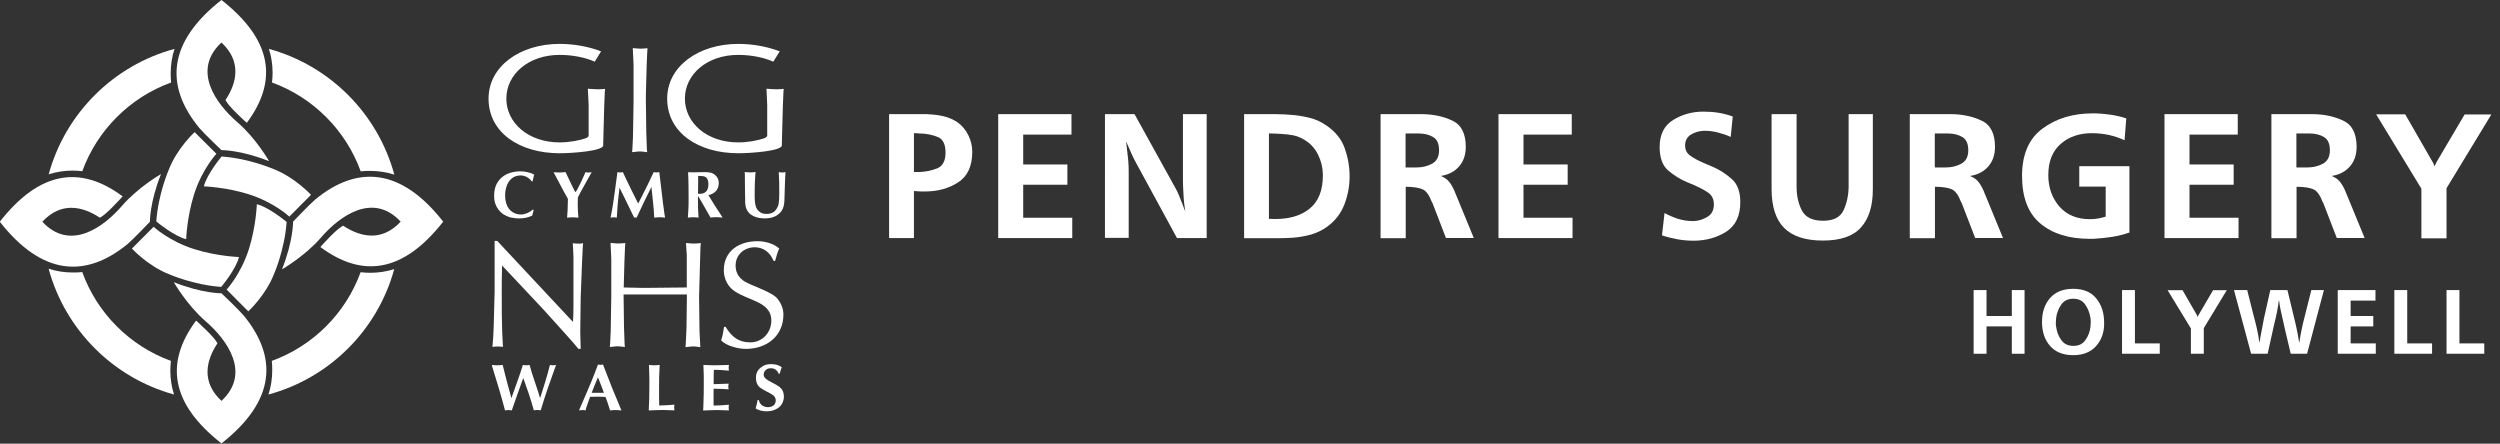 <?xml version="1.0" encoding="utf-8"?>
<!-- Generator: Adobe Illustrator 25.2.1, SVG Export Plug-In . SVG Version: 6.00 Build 0)  -->
<svg version="1.1"
	 id="svg3988" xmlns:cc="http://creativecommons.org/ns#" xmlns:dc="http://purl.org/dc/elements/1.1/" xmlns:inkscape="http://www.inkscape.org/namespaces/inkscape" xmlns:rdf="http://www.w3.org/1999/02/22-rdf-syntax-ns#" xmlns:sodipodi="http://sodipodi.sourceforge.net/DTD/sodipodi-0.dtd" xmlns:svg="http://www.w3.org/2000/svg"
	 xmlns="http://www.w3.org/2000/svg" xmlns:xlink="http://www.w3.org/1999/xlink" x="0px" y="0px" width="1590.1px"
	 height="282.2px" viewBox="0 0 1590.1 282.2" style="enable-background:new 0 0 1590.1 282.2;" xml:space="preserve">
<rect x="0" y="0" width="1590.1" height="282.2" fill="#333333" stroke="none"/>
<style type="text/css">
	.st0{fill:#FFFFFF;}
</style>
<sodipodi:namedview  bordercolor="#666666" borderopacity="1.0" fit-margin-bottom="1" fit-margin-left="1" fit-margin-right="1" fit-margin-top="1" id="base" inkscape:current-layer="layer1" inkscape:cx="87.041859" inkscape:cy="76.295538" inkscape:document-units="mm" inkscape:pageopacity="0.0" inkscape:pageshadow="2" inkscape:window-height="1001" inkscape:window-maximized="1" inkscape:window-width="1920" inkscape:window-x="-9" inkscape:window-y="-9" inkscape:zoom="1.979899" pagecolor="#ffffff" showgrid="false" units="px">
	</sodipodi:namedview>
<g id="layer1" transform="translate(-4.218,-66.999)" inkscape:groupmode="layer" inkscape:label="Layer 1">
	<g id="g3943" transform="matrix(0.46,0,0,0.46,-205.995,28.125)">
		<path id="path2558" inkscape:connector-curvature="0" class="st0" d="M798.3,254.3c43.6-58.7,34.8-115-35.1-169.8
			c-74.9,58.7-78.2,119.1-30.6,177c7,8.2,30.6,30.6,30.6,30.6s26.1-0.5,65.9,15.3c0,0-18-31.6-44-54
			c-29.9-25.8-63.1-71.9-21.9-110.1c27.8,25.8,21.7,55.2,5.6,79.5c0,0,1.8,5.9,21.7,24.4C793.4,249.8,795.7,252.3,798.3,254.3"/>
		<path id="path2560" inkscape:connector-curvature="0" class="st0" d="M756.2,297.2c0,0-19.8,21-30.9,56.2
			c-9.9,31.4-10.9,61.8-10.9,61.8c-16.7-3.9-41.3-24.5-41.3-24.5c2.7-38.5,17.3-71.6,17.3-71.6c11.4-29.7,35.7-51.9,35.7-51.9
			L756.2,297.2z"/>
		<path id="path2562" inkscape:connector-curvature="0" class="st0" d="M626.5,356c-58.7-43.6-115-34.8-169.8,35.1
			c58.7,74.9,119.1,78.2,177,30.6c8.2-7.1,30.6-30.6,30.6-30.6s-0.5-26.1,15.3-65.9c0,0-31.6,18.1-54,44
			c-25.8,29.9-71.9,63.1-110.1,21.9c25.8-27.8,55.2-21.7,79.5-5.6c0,0,5.9-1.8,24.3-21.7C621.9,360.9,624.5,358.6,626.5,356"/>
		<path id="path2564" inkscape:connector-curvature="0" class="st0" d="M669.4,398.1c0,0,21,19.8,56.2,30.9
			c31.4,9.9,61.8,10.9,61.8,10.9c-3.9,16.7-24.5,41.3-24.5,41.3c-38.5-2.7-71.6-17.3-71.6-17.3c-29.7-11.4-51.9-35.7-51.9-35.7
			L669.4,398.1z"/>
		<path id="path2566" inkscape:connector-curvature="0" class="st0" d="M728.1,527.8c-43.6,58.7-34.8,115,35.1,169.8
			c74.9-58.7,78.2-119.1,30.6-177c-7-8.2-30.6-30.6-30.6-30.6s-26.1,0.5-65.9-15.3c0,0,18.1,31.6,44,54
			c29.9,25.8,63.1,71.9,21.9,110.1c-27.8-25.8-21.7-55.2-5.6-79.5c0,0-1.8-5.9-21.7-24.3C733,532.3,730.8,529.8,728.1,527.8"/>
		<path id="path2568" inkscape:connector-curvature="0" class="st0" d="M770.3,484.9c0,0,19.8-21.1,30.9-56.2
			c9.9-31.4,10.9-61.8,10.9-61.8c16.7,4,41.2,24.5,41.2,24.5C850.6,429.9,836,463,836,463c-11.4,29.7-35.7,52-35.7,52L770.3,484.9z"
			/>
		<path id="path2570" inkscape:connector-curvature="0" class="st0" d="M900,426.1c58.7,43.6,115,34.8,169.8-35.1
			c-58.7-74.9-119.1-78.2-177-30.6c-8.2,7.1-30.6,30.6-30.6,30.6s0.5,26.1-15.3,65.9c0,0,31.6-18,54-44
			c25.8-29.9,71.9-63.1,110.1-21.9c-25.8,27.8-55.2,21.7-79.5,5.6c0,0-5.9,1.8-24.4,21.7C904.5,421.2,902,423.5,900,426.1"/>
		<path id="path2572" inkscape:connector-curvature="0" class="st0" d="M857,384c0,0-21-19.8-56.2-30.9
			c-31.4-9.9-61.9-10.9-61.9-10.9c3.9-16.7,24.5-41.3,24.5-41.3c38.5,2.7,71.6,17.3,71.6,17.3c29.7,11.4,52,35.7,52,35.7L857,384z"
			/>
		<path id="path2574" inkscape:connector-curvature="0" class="st0" d="M524.3,325.5c10.4-3.3,21.5-5.1,32.9-5.1
			c4.6,0,9.1,0.3,13.6,0.8c20.7-56.9,65.9-102,122.8-122.6c-0.5-4.3-0.6-8.6-0.6-13c0-11.7,1.8-23,5.3-33.5
			C613.9,174.9,547.4,241.2,524.3,325.5"/>
		<path id="path2576" inkscape:connector-curvature="0" class="st0" d="M697.6,630c-3.3-10.4-5.1-21.5-5.1-32.9
			c0-4.6,0.3-9.1,0.8-13.6c-56.9-20.7-102-65.9-122.6-122.8c-4.3,0.5-8.6,0.6-13,0.6c-11.7,0-23-1.8-33.5-5.2
			C547.1,540.4,613.4,606.9,697.6,630"/>
		<path id="path2578" inkscape:connector-curvature="0" class="st0" d="M1002.1,456.6c-10.4,3.3-21.5,5.1-32.9,5.1
			c-4.6,0-9.1-0.3-13.6-0.8c-20.7,56.9-65.9,102-122.8,122.6c0.5,4.3,0.6,8.6,0.6,13c0,11.7-1.8,23-5.2,33.5
			C912.6,607.2,979.1,540.9,1002.1,456.6"/>
		<path id="path2580" inkscape:connector-curvature="0" class="st0" d="M828.8,152.1c3.3,10.4,5.1,21.5,5.1,32.9
			c0,4.6-0.3,9.1-0.8,13.6c56.9,20.7,102,65.9,122.6,122.8c4.3-0.5,8.6-0.6,13-0.6c11.7,0,23,1.8,33.5,5.2
			C979.4,241.7,913.1,175.2,828.8,152.1"/>
		<path id="path2582" inkscape:connector-curvature="0" class="st0" d="M1140.9,487.8v-70.2h3.6l103.3,110.5l1.5,1.3
			c0.4-7.6,0.6-15.3,0.6-22.9v-67.2l-0.8-16.8l-0.2-1.7c3,0.4,6.1,0.6,9,0.6c1.7,0,3.6-0.2,5.3-0.6c-0.2,1.7-0.2,3.4-0.4,5l-1,20.6
			l-1.9,49.8l-0.6,47l0.6,23.7h-3.1c-4.2-5-8.4-10.1-12.8-14.9l-34.2-38l-58.6-62.4l-0.4,19.7c-0.2,10.5,0,20.8,0,31.1v16.8
			l0.6,24.8l1,20.2c-4.8-0.8-9.7-0.8-14.5,0c0.8-9.2,1.5-18.5,1.7-27.7L1140.9,487.8z"/>
		<path id="path2584" inkscape:connector-curvature="0" class="st0" d="M1319.2,491.4l0.6,45.6l0.8,22.7l0.4,4.6
			c-3.1-0.2-6.5-1-9.7-1c-3.8,0-7.4,0.8-11.1,1c0.2-1.5,0.2-3.2,0.4-4.6l0.8-16.6l0.8-49.1v-51.3l-1-22.3c3.6,0.2,7.1,0.8,10.7,0.8
			c3.1,0,6.5-0.4,9.7-0.6c-0.2,1.9-0.2,3.8-0.4,5.7l-0.8,19.1l-1,36.6l27.1,0.6l60.1-0.6v-44.5l-1.1-17c3.6,0.2,7.1,0.8,10.7,0.8
			c3.4,0,6.5-0.4,9.9-0.6c-0.4,1.9-0.4,3.8-0.6,5.7l-1.9,68.5l0.6,47.3l1.1,22.3c-3.2-0.2-6.3-1-9.4-1c-3.8,0-7.4,0.8-11.1,1
			c0.2-1.5,0.2-3.2,0.4-4.6l1-21.6l0.6-46.6h-87.6V491.4z"/>
		<path id="path2586" inkscape:connector-curvature="0" class="st0" d="M1460.3,536.5c8.2,13.4,17.6,21.4,34,21.4
			c17,0,29.2-13.7,29.2-30.2c0-14.1-9.4-21.2-21.2-26.5c-9.9-4.6-20.6-8-29.6-14.1c-9.5-6.3-14.9-17.4-14.9-28.8
			c0-27.1,21.4-40.3,46.6-40.3c10.1,0,22.3,3.1,30,10.1c-2.5,5.5-4,11.3-5.7,17.2h-2.1c-4.4-11.3-13.6-18.9-26-18.9
			c-14.5,0-26.5,10.3-26.5,25.2c0,8,2.9,14.5,9,19.5c3.4,2.9,4.2,3.1,8.2,5c2.5,1.3,5.3,2.5,8,3.6c3.1,1.3,6.3,2.5,9.4,4
			s6.7,2.7,9.7,4.4c4.6,2.5,9.9,5,13.2,9c5.3,6.5,8.6,13.7,8.6,22.3c0,30-23.3,47.5-51.9,47.5c-10.3,0-27.1-4-34.2-11.8
			c2.1-6.1,3.2-12.4,4-18.7L1460.3,536.5z"/>
		<path id="path2588" inkscape:connector-curvature="0" class="st0" d="M1164.8,652c-1.5-0.3-3.1-0.5-4.7-0.5s-3.2,0.2-4.8,0.5
			c-5.2-20.2-11.5-40.2-17.6-60.2l-0.6-2.7c2.5,0.2,5,0.5,7.4,0.5s5-0.3,7.5-0.5c3.7,15.4,7.9,30.7,12.1,45.9
			c5.2-15.3,11.2-30.4,15.9-45.9c1.6,0.3,3.1,0.5,4.7,0.5c1.5,0,3-0.2,4.5-0.5c4.1,15.5,10.1,30.5,14.6,45.9
			c4.9-15.1,9.7-30.4,13.6-45.9c1.4,0.2,2.7,0.5,4.1,0.5s2.8-0.2,4.1-0.5v0.7c-7.5,20.5-14.7,41.2-21,62.1c-1.5-0.3-3.1-0.5-4.7-0.5
			s-3.2,0.2-4.8,0.5c-4-15.1-9.3-30-14.6-44.7c-5.1,14.6-10.6,29-15.5,43.7L1164.8,652z"/>
		<path id="path2590" inkscape:connector-curvature="0" class="st0" d="M1257.9,651.2l6.8-15.7c6.8-15.4,13.3-31.1,19.1-46.9
			c1.2,0.2,2.3,0.4,3.5,0.4s2.3-0.3,3.5-0.4l0.6,1.6c7.6,20.1,15.6,40.2,24.1,60l0.5,1v0.8c-2.6-0.2-5.2-0.5-7.8-0.5
			c-2.6,0-5.1,0.2-7.7,0.5c-1.9-6.3-3.9-12.6-6.3-18.7c-3.4-0.1-6.7-0.3-10.1-0.3c-3.8,0-7.4,0.1-11.2,0.2l-0.5,1.3
			c-2,5.8-4.3,11.5-5.8,17.5c-1.4-0.3-2.8-0.5-4.3-0.5c-1.4,0-2.9,0.2-4.3,0.5L1257.9,651.2L1257.9,651.2z M1275.2,627.6h16.8
			c-2.6-7.2-5.3-14.3-8.2-21.4c-2.9,6.8-5.8,13.6-8.4,20.6L1275.2,627.6z"/>
		<path id="path2592" inkscape:connector-curvature="0" class="st0" d="M1354.2,589.1c2.5,0.2,5,0.5,7.4,0.5c2.5,0,5-0.3,7.5-0.5
			c-0.2,5.5-0.6,10.9-0.7,16.4c-0.1,3.6-0.1,7.2-0.1,10.7v17.4c0,3.9,0.2,7.7,0.2,11.6l5-0.2c5.4-0.1,10.8-0.5,16.1-1
			c-0.3,1.3-0.4,2.7-0.4,3.9c0,1.3,0.1,2.7,0.4,4l-15.5-0.5c-4.2-0.1-8.4,0.3-12.5,0.3c-2.6,0-5.1,0.1-7.6,0.3
			c0.6-9.9,0.8-19.9,0.8-29.8c0-3.7,0.1-7.4,0.1-11c0-6.8-0.4-13.5-0.5-20.3L1354.2,589.1z"/>
		<path id="path2594" inkscape:connector-curvature="0" class="st0" d="M1429.5,589.1c4.9,0.1,9.7,0.5,14.6,0.5
			c6.9,0,13.9-0.4,20.8-0.5c-0.5,2.2-0.5,4.5-0.2,6.8c0.1,0.4,0.1,0.7,0.2,1.1c-7-0.5-14-1.3-20.9-1.1c-0.1,3.2-0.2,6.3-0.2,9.6
			c0,3.4-0.1,6.8-0.1,10.2l20.8-0.7c-0.2,1.5-0.5,2.8-0.5,4.3c0,1.2,0.3,2.3,0.5,3.5c-5.4-0.4-10.8-0.6-16.3-0.7
			c-1.5,0-3-0.1-4.5-0.1c0,3.9-0.1,7.8-0.1,11.7s0.1,7.7,0.1,11.6c7.1,0,14.1-0.5,21.2-1.2c-0.5,2.2-0.5,4.5-0.2,6.8
			c0.1,0.4,0.1,0.7,0.2,1.1c-5.5-0.1-11.1-0.5-16.6-0.5c-3.6,0-7.3,0.3-10.9,0.3c-2.8,0-5.4,0.1-8.2,0.3c0.2-1.7,0.2-3.5,0.3-5.2
			c0.2-5.7,0.4-11.4,0.5-17.2c0-4.6,0.1-9.3,0.1-14V605c0-4.8-0.4-9.7-0.5-14.5v-1.4H1429.5z"/>
		<path id="path2596" inkscape:connector-curvature="0" class="st0" d="M1533.7,601.5c-1.8-4.8-5.3-7.8-10.6-7.8c-3,0-5,0.4-7.4,2.5
			c-1.8,1.7-2.8,3.9-2.8,6.3c0,9.7,21.7,11.8,26.4,22.6c1.1,2.4,1.6,5.6,1.6,8.2c0,2.7-1,6.2-2.2,8.6c-2.1,4.4-5.4,6.9-9.7,8.9
			c-4.1,1.9-7.9,2.4-12.4,2.4c-5.1,0-10.5-1.2-14.8-3.9c1.1-3.9,2.1-7.6,2.7-11.6h1.7c1.4,6.3,6.3,9.8,12.7,9.8
			c5.7,0,10.7-3,10.7-9.3c0-3.1-1.2-5-3.4-7.1c-3.2-2.3-6.7-4.1-10.3-5.8c-2.6-1.2-5-3-7.4-4.5c-4.5-2.8-6.3-8.7-6.3-13.8
			c0-6.3,2.1-10.6,7-14.5c4.5-3.6,8.5-4.5,14.2-4.5c4.9,0,9.5,1,13.7,3.7c0.3,0.3,0.5,0.4,0.8,0.6c-1.1,2.9-2,6-2.9,9h-1.3
			L1533.7,601.5L1533.7,601.5z"/>
		<path id="path2598" inkscape:connector-curvature="0" class="st0" d="M1194.9,374.8l-2,7.8c-5.5,2.8-12,3.9-18.2,3.9
			c-4.6,0-7.5-0.5-12-1.4c-2.6-0.6-7.8-3-10.1-4.5c-2.4-1.7-4.9-4.2-6.6-6.5c-4-5.4-5.8-11.4-5.8-18.2c0-10.5,2.6-19,10.6-26.1
			c7.1-6.1,16.8-8.4,26-8.4c6.1,0,13.4,1.6,18.7,4.4c-0.8,3.1-1.4,6.2-2.1,9.4h-1.3c-3.4-4.9-9.3-8.1-15.2-8.1
			c-15.3,0-21.5,14.2-21.5,27.6c0,6.5,1.4,13.3,5.4,18.6c3.9,5.1,10.2,7.8,16.5,7.8c5.7,0,12.3-3,16.4-6.8L1194.9,374.8z"/>
		<path id="path2600" inkscape:connector-curvature="0" class="st0" d="M1230.7,323c2.7,0,5.5-0.2,8.2-0.6c1.3,2.7,2.6,5.4,3.9,8.1
			c1.4,2.9,2.8,5.8,4.1,8.6c1.3,2.7,2.7,5.3,3.9,8c0.5,1,1,2.3,1.8,3c0,0.3,1.4-1.7,1.5-1.8c0.5-0.9,1.1-1.9,1.6-2.8
			c1.9-3.6,3.7-7.3,5.4-10.8c1.2-2.5,2.3-5.1,3.4-7.5c0.6-1.6,1.3-3,2-4.6c0.4,0.1,0.7,0.1,1.1,0.2c2.5,0.5,5.1,0.3,7.5-0.2
			c-6.4,12-13.3,23.1-19.1,34.9c-0.1,3.5-0.2,7.1-0.2,10.6c0,5.8,0.5,11.6,0.9,17.4c-2.6-0.2-5.2-0.5-7.8-0.5
			c-2.7,0-5.2,0.2-7.8,0.5c0.6-7,1-14,1-20.9c0.1-1.7,0.1-3.4,0.1-5.2c-6.9-11.8-12.9-24.3-19.8-36.7
			C1225.2,322.7,1228,323,1230.7,323"/>
		<path id="path2602" inkscape:connector-curvature="0" class="st0" d="M1310.7,322.5c1.2,0.1,2.5,0.5,3.7,0.5
			c1.3,0,2.6-0.3,3.8-0.5c6.7,14.7,14,29,21.2,43.5l5.4-10.6c5.6-10.8,10.9-21.8,16-32.9c0.4,0.1,0.6,0.1,1,0.2
			c2.3,0.4,4.6,0.3,6.8-0.2c1.6,14.3,3.3,28.7,5.1,43c0.6,5.3,1.5,10.7,2.2,16c0.2,1.1,0.6,2.6,0.6,3.9c-2.5-0.2-5.1-0.5-7.5-0.5
			c-2.5,0-5,0.3-7.4,0.5c-0.6-14.2-2.5-28.2-3.9-42.4c-7,14.1-13.9,28.1-20.4,42.4c-1.2-0.2-2.3-0.3-3.5,0l-7.1-14.7
			c-4.2-8.9-8.7-17.7-13.1-26.6c-0.6,5.4-1.4,10.9-1.9,16.3c-0.3,3.5-0.6,6.9-0.9,10.4c-0.2,3-0.5,6-0.6,9c-0.1,1.9-0.2,3.8-0.4,5.7
			c-1.4-0.3-2.8-0.5-4.3-0.5c-1.4,0-2.8,0.2-4.2,0.5c0-0.9,0.5-2.8,0.6-3.4c1-4.6,1.7-9.3,2.5-14c1-6,1.7-11.9,2.6-17.9
			L1310.7,322.5z"/>
		<path id="path2604" inkscape:connector-curvature="0" class="st0" d="M1425.8,361.6c-0.8-1.6-1.7-3.2-2.7-4.7
			c-0.3-0.4-0.2-0.5-0.6-0.6c0,0-0.5,0-0.5,0.6c0,5.4,0.2,10.9,0.2,16.3c0.1,0.8,0.1,1.7,0.1,2.5c0.1,3.2,0.5,6.4,0.6,9.7
			c-2.5-0.2-5-0.5-7.4-0.5s-5,0.3-7.4,0.5l0.1-1.7c0.1-2,0.2-4,0.4-6.1c0.5-6,0.5-12,0.5-18.1c0-5.5-0.1-11.1-0.1-16.6
			c0-6.8-0.3-13.5-0.6-20.3l6.3,0.2c4.4,0.1,8.8-0.3,13.2-0.3c4.3,0,11-0.2,14.8,1.9c5.3,3,8.1,7.2,8.1,13.4c0,9-5.8,14.7-14.3,16.5
			c5.1,8.8,10.7,17.3,16.3,25.8l3.3,5.2c-2.8-0.2-5.6-0.5-8.4-0.5s-5.5,0.2-8.3,0.5l-10.7-18.8L1425.8,361.6z M1422.3,338.6
			c0,2.4-0.1,4.8-0.1,7.2c0,2.2,0,4.4-0.1,6.6c9.6,0.9,14.4-3.7,14.4-13.1c0-1.9-0.1-2.7-0.5-4.6c-1.7-7.6-7.4-6.6-13.7-7
			L1422.3,338.6z"/>
		<path id="path2606" inkscape:connector-curvature="0" class="st0" d="M1542.4,335.9c-0.1,3-0.3,6-0.3,9c0,3.4-0.2,6.8-0.3,10.1
			c-0.2,10.5-0.1,20-9.6,26.6c-5,3.6-11.3,4.9-17.4,4.9c-11.1,0-23.1-3.5-26.5-15.4c-0.5-1.7-0.6-3.3-0.8-5c-0.3-2-0.2-4.2-0.2-6.3
			c-0.1-3.8-0.2-7.5-0.2-11.4c0-3.8-0.1-7.6-0.1-11.5c0-3.5-0.1-7.1-0.1-10.6c0-1.3-0.2-2.6-0.2-3.9c2.6,0.2,5,0.5,7.6,0.5
			c2.5,0,5-0.2,7.4-0.6c-0.1,1.5-0.3,3-0.4,4.5c-0.5,7.2-0.8,14.3-0.8,21.5c0,5-0.2,12.6,0.6,17.4c0.8,4.5,1.6,7.4,4.9,10.6
			c2.9,2.8,6.4,4,10.5,4c8.5,0,13.1-3.1,16.3-11.1c1.7-4.1,1.7-14.5,1.7-19c0-9.2-0.1-18.5-0.7-27.7c1.6,0.3,3.1,0.5,4.7,0.5
			s3.1-0.2,4.6-0.5C1542.7,327,1542.6,331.5,1542.4,335.9"/>
		<path id="path2608" inkscape:connector-curvature="0" class="st0" d="M1350,222l0.6,45.6l0.8,22.7l0.4,4.6c-3.2-0.2-6.5-1-9.7-1
			c-3.8,0-7.4,0.8-11.1,1c0.2-1.5,0.2-3.1,0.4-4.6l0.8-16.6l0.8-49.2v-51.2l-1.1-22.3c3.6,0.2,7.1,0.8,10.7,0.8
			c3.1,0,6.5-0.4,9.7-0.6c-0.2,1.9-0.2,3.8-0.4,5.7l-0.8,19.1l-1,36.6L1350,222z"/>
		<path id="path2610" inkscape:connector-curvature="0" class="st0" d="M1291,284.8c2.5,8.5-43.3,11.6-60.2,11.6
			c-54.9,0-98.3-28.1-98.3-75.6c0-44.5,43.4-75.6,98.3-75.6c19.6,0,39.9,3.6,57.3,10.3l-8.8,14.3c-12.1-5.5-29.7-9.4-48.5-9.4
			c-43.1,0-73.7,26.9-73.7,60.5s30.5,60.5,73.7,60.5c12.8,0,27.1-2.5,37.2-6.1l2.9-2.5v-43.3l-1.1-22.3c3.6,0.2,10.5,0.8,14.1,0.8
			c3.1,0,6.5-0.4,9.7-0.6c-0.2,1.9-0.2,3.8-0.4,5.7l-0.8,19.1L1291,284.8z"/>
		<path id="path2612" inkscape:connector-curvature="0" class="st0" d="M1538,284.8c2.5,8.5-43.3,11.6-60.2,11.6
			c-54.9,0-98.3-28.1-98.3-75.6c0-44.5,43.4-75.6,98.3-75.6c19.5,0,39.9,3.6,57.3,10.3l-8.9,14.3c-12-5.5-29.7-9.4-48.5-9.4
			c-43.1,0-73.7,26.9-73.7,60.5s30.5,60.5,73.7,60.5c12.9,0,27-2.5,37.2-6.1l2.9-2.5v-43.3l-1-22.3c3.6,0.2,10.5,0.8,14.1,0.8
			c3.1,0,6.5-0.4,9.7-0.6c-0.2,1.9-0.2,3.8-0.4,5.7l-0.8,19.1L1538,284.8z"/>
	</g>
</g>
<g>
	<path class="st0" d="M581.4,151.4h-15.9V72.6h21.6c0.5,0,1.1,0,1.7,0s1.2,0,1.8,0.1c3.1,0.1,6.3,0.5,9.4,1.2c3.1,0.7,6.1,2,8.9,3.8
		c3,2.1,5.3,4.9,7,8.3c1.7,3.4,2.5,6.9,2.5,10.6c0,9.1-3,15.5-9,19.4c-6,3.9-13.1,5.8-21.3,5.8c-0.6,0-1.1,0-1.7,0s-1.2,0-1.7-0.1
		c-0.6,0-1.1,0-1.7-0.1c-0.6,0-1.2-0.1-1.7-0.1V151.4z M583.2,109.4c0.6,0,1.2,0,1.8,0c4.1-0.2,7.9-1,11.3-2.4
		c3.4-1.5,5.1-4.8,5.1-10c0-5.3-1.7-8.6-5-9.9c-3.3-1.3-7-2.1-10.9-2.2c-0.6,0-1.1,0-1.6-0.1c-0.5,0-1-0.1-1.6-0.1
		c-0.2,0-0.3,0-0.5,0c-0.2,0-0.3,0-0.5,0v24.7C582,109.4,582.6,109.4,583.2,109.4z"/>
	<path class="st0" d="M682,151.4h-47.1V72.6h46.6v13h-30.7v19h28.1v12.9h-28.1v21H682V151.4z"/>
	<path class="st0" d="M748.6,151.4l-25.9-47.6c-1.3-2.3-2.4-4.6-3.4-6.9c-1-2.3-2-4.7-3.1-7c0.2,1.7,0.5,3.3,0.6,5
		c0.2,1.7,0.4,3.4,0.6,5.1c0.2,1.7,0.3,3.4,0.4,5.1c0.1,1.7,0.1,3.4,0.1,5v41.2h-15.1V72.6h18.8l26.4,47.7c0.7,1.3,1.4,2.7,1.9,4.1
		c0.6,1.4,1.2,2.8,1.7,4.3c0.1,0.1,0.1,0.2,0.2,0.2c0,0.1,0.1,0.2,0.1,0.4c0.3,0.8,0.6,1.6,0.9,2.5c0.3,0.9,0.7,1.7,1.1,2.5
		c-0.3-1.9-0.6-3.8-0.8-5.7c-0.2-1.9-0.3-3.9-0.4-5.8c-0.1-1.3-0.1-2.5-0.2-3.8c0-1.3-0.1-2.6-0.1-3.8V72.6h15.1v78.8H748.6z"/>
	<path class="st0" d="M791.2,72.6h17.9c1.8,0,3.7,0,5.5,0.1c1.9,0,3.8,0.1,5.7,0.3c4.2,0.2,8.3,0.9,12.5,1.9s7.9,2.8,11.4,5.3
		c5.4,3.8,9.1,8.5,11.1,14.1c2,5.6,3.1,11.6,3.1,17.9c0,6.1-1.1,12.1-3.3,17.8c-2.2,5.7-5.9,10.5-11,14.2c-3.1,2.3-6.6,3.9-10.3,5
		c-3.7,1-7.5,1.7-11.4,2c-1.4,0.1-2.8,0.1-4.2,0.2c-1.4,0-2.8,0.1-4.1,0.1h-22.8V72.6z M808.2,139.2c0.4,0,0.7,0,1,0
		c0.3,0.1,0.6,0.1,1,0.1c0.4,0,0.7,0,1,0c9.1,0,16.4-2.2,21.9-6.7s8.3-11.5,8.3-21c0-0.2,0-0.3,0-0.4c0-0.1,0-0.2,0-0.3
		c-0.1-4.4-1.1-8.6-3.1-12.6c-2-4-4.9-7.2-8.7-9.4c-2.1-1.3-4.4-2.3-6.9-2.8c-2.5-0.5-5-0.8-7.5-0.9c-1.1-0.1-2.2-0.1-3.2-0.2
		c-1,0-2-0.1-3.1-0.1c-0.3,0-0.6,0-0.9,0c-0.3,0-0.6,0-0.9,0v54.3C807.5,139.2,807.8,139.2,808.2,139.2z"/>
	<path class="st0" d="M878.1,151.4V72.6H904c0.1,0,0.2,0,0.3,0s0.3,0,0.4,0c6.9,0.1,13.3,1.4,19,4.1c5.7,2.6,8.6,8.2,8.6,16.7
		c0,5-1.4,9.2-4.3,12.5c-2.9,3.3-6.8,5.3-11.6,6c2.5,1,4.4,2.4,5.7,4.2c1.3,1.8,2.4,3.8,3.3,6.1c0.1,0.2,0.2,0.5,0.3,0.8
		c0.1,0.3,0.3,0.6,0.4,0.9l11.3,27.5h-17.7l-8.6-22.3c0-0.1,0-0.2-0.1-0.2c0-0.1-0.1-0.2-0.2-0.2c-1.7-4.5-3.7-7.3-6-8.3
		s-5.8-1.6-10.7-1.6v32.7H878.1z M901.1,106.5c3.6,0,6.9-0.8,9.8-2.4c2.9-1.6,4.4-4.4,4.4-8.5c0-4.1-1.2-6.9-3.7-8.4
		c-2.5-1.5-5.5-2.3-9.2-2.3H894v21.6H901.1z"/>
	<path class="st0" d="M1000.2,151.4h-47.1V72.6h46.6v13H969v19h28.1v12.9H969v21h31.2V151.4z"/>
	<path class="st0" d="M1058.7,135.5c2.8,1.5,5.6,2.7,8.6,3.7c3,0.9,6.1,1.4,9.2,1.4c0.2,0,0.5,0,0.6,0c0.2,0,0.4,0,0.6,0
		c3.1-0.2,5.9-1.2,8.5-2.8c2.6-1.7,3.9-4.2,3.9-7.8c0-3.3-1.2-5.8-3.7-7.5c-2.4-1.7-5.4-3.2-8.7-4.7c-0.8-0.3-1.6-0.6-2.4-1
		s-1.6-0.7-2.4-1c-4.3-1.8-8.3-4.3-11.9-7.4c-3.6-3.1-5.4-8.1-5.4-14.9c0-7.9,2.9-13.7,8.6-17.2c5.7-3.5,12.1-5.3,19.1-5.3
		c3.2,0,6.4,0.2,9.6,0.7c3.1,0.5,6.2,1.3,9.2,2.4l-1.3,13c-2.6-1.2-5.3-2.1-8-2.8c-2.7-0.7-5.5-1.1-8.3-1.1c-0.3,0-0.6,0-0.9,0
		c-0.3,0-0.7,0-1.1,0.1c-2.6,0.2-5,1.1-7.3,2.5c-2.2,1.5-3.4,3.7-3.4,6.8c0,2.8,1.1,4.9,3.4,6.5c2.2,1.6,4.9,3,8.1,4.4
		c1,0.5,2,0.9,3,1.3c1,0.4,2,0.8,3.1,1.3c4.3,1.9,8.3,4.4,12,7.7c3.7,3.2,5.5,8.1,5.5,14.8c0,8.7-3,15-9,18.8
		c-6,3.8-13,5.7-20.8,5.7c-3.4,0-6.8-0.3-10.1-0.9c-3.3-0.6-6.6-1.4-9.9-2.5L1058.7,135.5z"/>
	<path class="st0" d="M1191.2,72.6v47.8c0,10.6-2.5,18.7-7.6,24.3c-5,5.6-13.1,8.3-24.2,8.3c-11.1,0-19.3-2.7-24.6-8
		c-5.3-5.3-8-13.6-8-24.8V72.6h15.9v46.2c0,5.7,1.1,10.8,3.4,15.1c2.2,4.3,6.7,6.5,13.5,6.5c6.6,0,10.9-2.2,13-6.7
		c2-4.4,3.1-9.3,3.2-14.7c0-0.2,0-0.3,0-0.5c0-0.2,0-0.3,0-0.5V72.6H1191.2z"/>
	<path class="st0" d="M1214.7,151.4V72.6h25.9c0.1,0,0.2,0,0.3,0s0.3,0,0.4,0c6.9,0.1,13.3,1.4,19,4.1c5.7,2.6,8.6,8.2,8.6,16.7
		c0,5-1.4,9.2-4.3,12.5c-2.9,3.3-6.8,5.3-11.6,6c2.5,1,4.4,2.4,5.7,4.2c1.3,1.8,2.4,3.8,3.3,6.1c0.1,0.2,0.2,0.5,0.3,0.8
		c0.1,0.3,0.3,0.6,0.4,0.9l11.3,27.5h-17.7l-8.6-22.3c0-0.1,0-0.2-0.1-0.2c0-0.1-0.1-0.2-0.2-0.2c-1.7-4.5-3.7-7.3-6-8.3
		s-5.8-1.6-10.7-1.6v32.7H1214.7z M1237.7,106.5c3.6,0,6.9-0.8,9.8-2.4c2.9-1.6,4.4-4.4,4.4-8.5c0-4.1-1.2-6.9-3.7-8.4
		c-2.5-1.5-5.5-2.3-9.2-2.3h-8.4v21.6H1237.7z"/>
	<path class="st0" d="M1354.4,147.9c-3.5,1.2-7,2.1-10.7,2.7c-3.7,0.6-7.3,1-11,1.2c-0.6,0.1-1.2,0.1-1.8,0.1c-0.6,0-1.2,0-1.8,0
		c-13.1,0-23.5-3.2-31.3-9.7c-7.8-6.5-11.7-16.6-11.7-30.3c0-13.6,4.3-23.7,13-30.1c8.7-6.5,19.4-9.7,32.1-9.7
		c3.6,0,7.2,0.3,10.8,0.8c3.6,0.5,7.1,1.3,10.4,2.4l-1.1,13.9c-3.2-1.5-6.6-2.6-10.1-3.4c-3.5-0.7-7-1.1-10.6-1.1
		c-8.1,0-14.8,2.3-20,6.9c-5.2,4.6-7.8,11.2-7.8,19.7c0,7.9,2.3,14.5,7,20c4.7,5.4,11.2,8.1,19.4,8.1c1.7,0,3.4-0.1,5.1-0.4
		c1.7-0.3,3.3-0.7,5-1.2v-19.1h-16.8v-13h31.9V147.9z"/>
	<path class="st0" d="M1423.8,151.4h-47.1V72.6h46.6v13h-30.7v19h28.1v12.9h-28.1v21h31.2V151.4z"/>
	<path class="st0" d="M1444.7,151.4V72.6h25.9c0.1,0,0.2,0,0.3,0s0.3,0,0.4,0c6.9,0.1,13.3,1.4,19,4.1c5.7,2.6,8.6,8.2,8.6,16.7
		c0,5-1.4,9.2-4.3,12.5c-2.9,3.3-6.8,5.3-11.6,6c2.5,1,4.4,2.4,5.7,4.2c1.3,1.8,2.4,3.8,3.3,6.1c0.1,0.2,0.2,0.5,0.3,0.8
		c0.1,0.3,0.3,0.6,0.4,0.9l11.3,27.5h-17.7l-8.6-22.3c0-0.1,0-0.2-0.1-0.2c0-0.1-0.1-0.2-0.2-0.2c-1.7-4.5-3.7-7.3-6-8.3
		s-5.8-1.6-10.7-1.6v32.7H1444.7z M1467.7,106.5c3.6,0,6.9-0.8,9.8-2.4c2.9-1.6,4.4-4.4,4.4-8.5c0-4.1-1.2-6.9-3.7-8.4
		c-2.5-1.5-5.5-2.3-9.2-2.3h-8.4v21.6H1467.7z"/>
	<path class="st0" d="M1540.1,151.4V120l-28.8-47.3h18.5l16.9,29.4c0.4,0.6,0.7,1.1,1,1.8c0.3,0.6,0.5,1.3,0.8,1.9
		c0.2-0.6,0.5-1.2,0.8-1.8c0.3-0.6,0.6-1.2,0.9-1.7l17.4-29.5h17l-28.5,46.9v31.9H1540.1z"/>
</g>
<g>
	<path class="st0" d="M1279.6,225v-17.4h-16.1V225h-8.2v-40.5h8.2V201h16.1v-16.5h8.1V225H1279.6z"/>
	<path class="st0" d="M1333.3,220c-3.4,3.9-8.3,5.9-14.6,5.9c-6.5,0-11.4-2-14.8-5.9c-3.4-3.9-5.1-9-5.1-15.2
		c0-6.2,1.7-11.3,5.1-15.2c3.4-3.9,8.3-5.9,14.7-5.9c6.5,0,11.4,2,14.7,6.1c3.3,4,5,9.1,5,15.3
		C1338.5,211.1,1336.7,216.1,1333.3,220z M1329.7,203.2c0-0.6-0.1-1.1-0.2-1.6c-0.5-2.9-1.6-5.6-3.3-8c-1.7-2.4-4.2-3.6-7.5-3.6
		c-3.4,0-6,1.3-7.7,3.8c-1.7,2.5-2.8,5.3-3.2,8.3c0,0.5-0.1,1-0.1,1.5c0,0.5-0.1,1-0.1,1.5c0,0.4,0,0.9,0,1.4c0,0.5,0.1,0.9,0.2,1.4
		c0.4,3,1.4,5.8,3.2,8.3c1.7,2.5,4.3,3.8,7.8,3.8c3.3,0,5.9-1.2,7.6-3.7c1.8-2.5,2.8-5.2,3.2-8.2c0-0.5,0.1-1,0.1-1.5s0.1-1,0.1-1.5
		C1329.8,204.4,1329.8,203.8,1329.7,203.2z"/>
	<path class="st0" d="M1373.7,225h-24v-40.5h8.2v33.9h15.8V225z"/>
	<path class="st0" d="M1393.5,225v-16.1l-14.8-24.3h9.5l8.7,15.1c0.2,0.3,0.4,0.6,0.5,0.9c0.1,0.3,0.3,0.6,0.4,1
		c0.1-0.3,0.3-0.6,0.4-0.9c0.1-0.3,0.3-0.6,0.5-0.9l8.9-15.2h8.7l-14.6,24.1V225H1393.5z"/>
	<path class="st0" d="M1457,225l-3.6-15.2c-0.2-0.9-0.4-1.8-0.6-2.7c-0.2-0.9-0.4-1.8-0.6-2.7c-0.5-2.2-1-4.4-1.5-6.6
		s-0.8-4.4-1.1-6.6h-0.2c-0.3,2.5-0.7,5-1.2,7.5c-0.5,2.5-1.1,5-1.7,7.4l-4.2,18.9h-10.5l-10.9-40.5h8.4l3.9,15.5
		c0.8,2.9,1.5,5.8,2.2,8.7s1.2,5.9,1.6,8.9h0.2c0.4-2.5,0.8-5,1.3-7.4c0.5-2.4,0.9-4.9,1.4-7.4l4.1-18.3h10.9l4,16.6
		c0.7,2.7,1.3,5.5,1.9,8.2c0.6,2.8,1.1,5.6,1.5,8.3h0.2c0.1-0.8,0.3-1.6,0.4-2.4c0.1-0.8,0.3-1.6,0.4-2.4c0.4-2.4,1-4.8,1.5-7.2
		c0.6-2.4,1.2-4.8,1.8-7.2l3.5-13.9h8l-10.7,40.5H1457z"/>
	<path class="st0" d="M1511.1,225h-24.2v-40.5h24v6.7h-15.8v9.8h14.4v6.6h-14.4v10.8h16V225z"/>
	<path class="st0" d="M1546.9,225h-24v-40.5h8.2v33.9h15.8V225z"/>
	<path class="st0" d="M1580.1,225h-24v-40.5h8.2v33.9h15.8V225z"/>
</g>
</svg>

